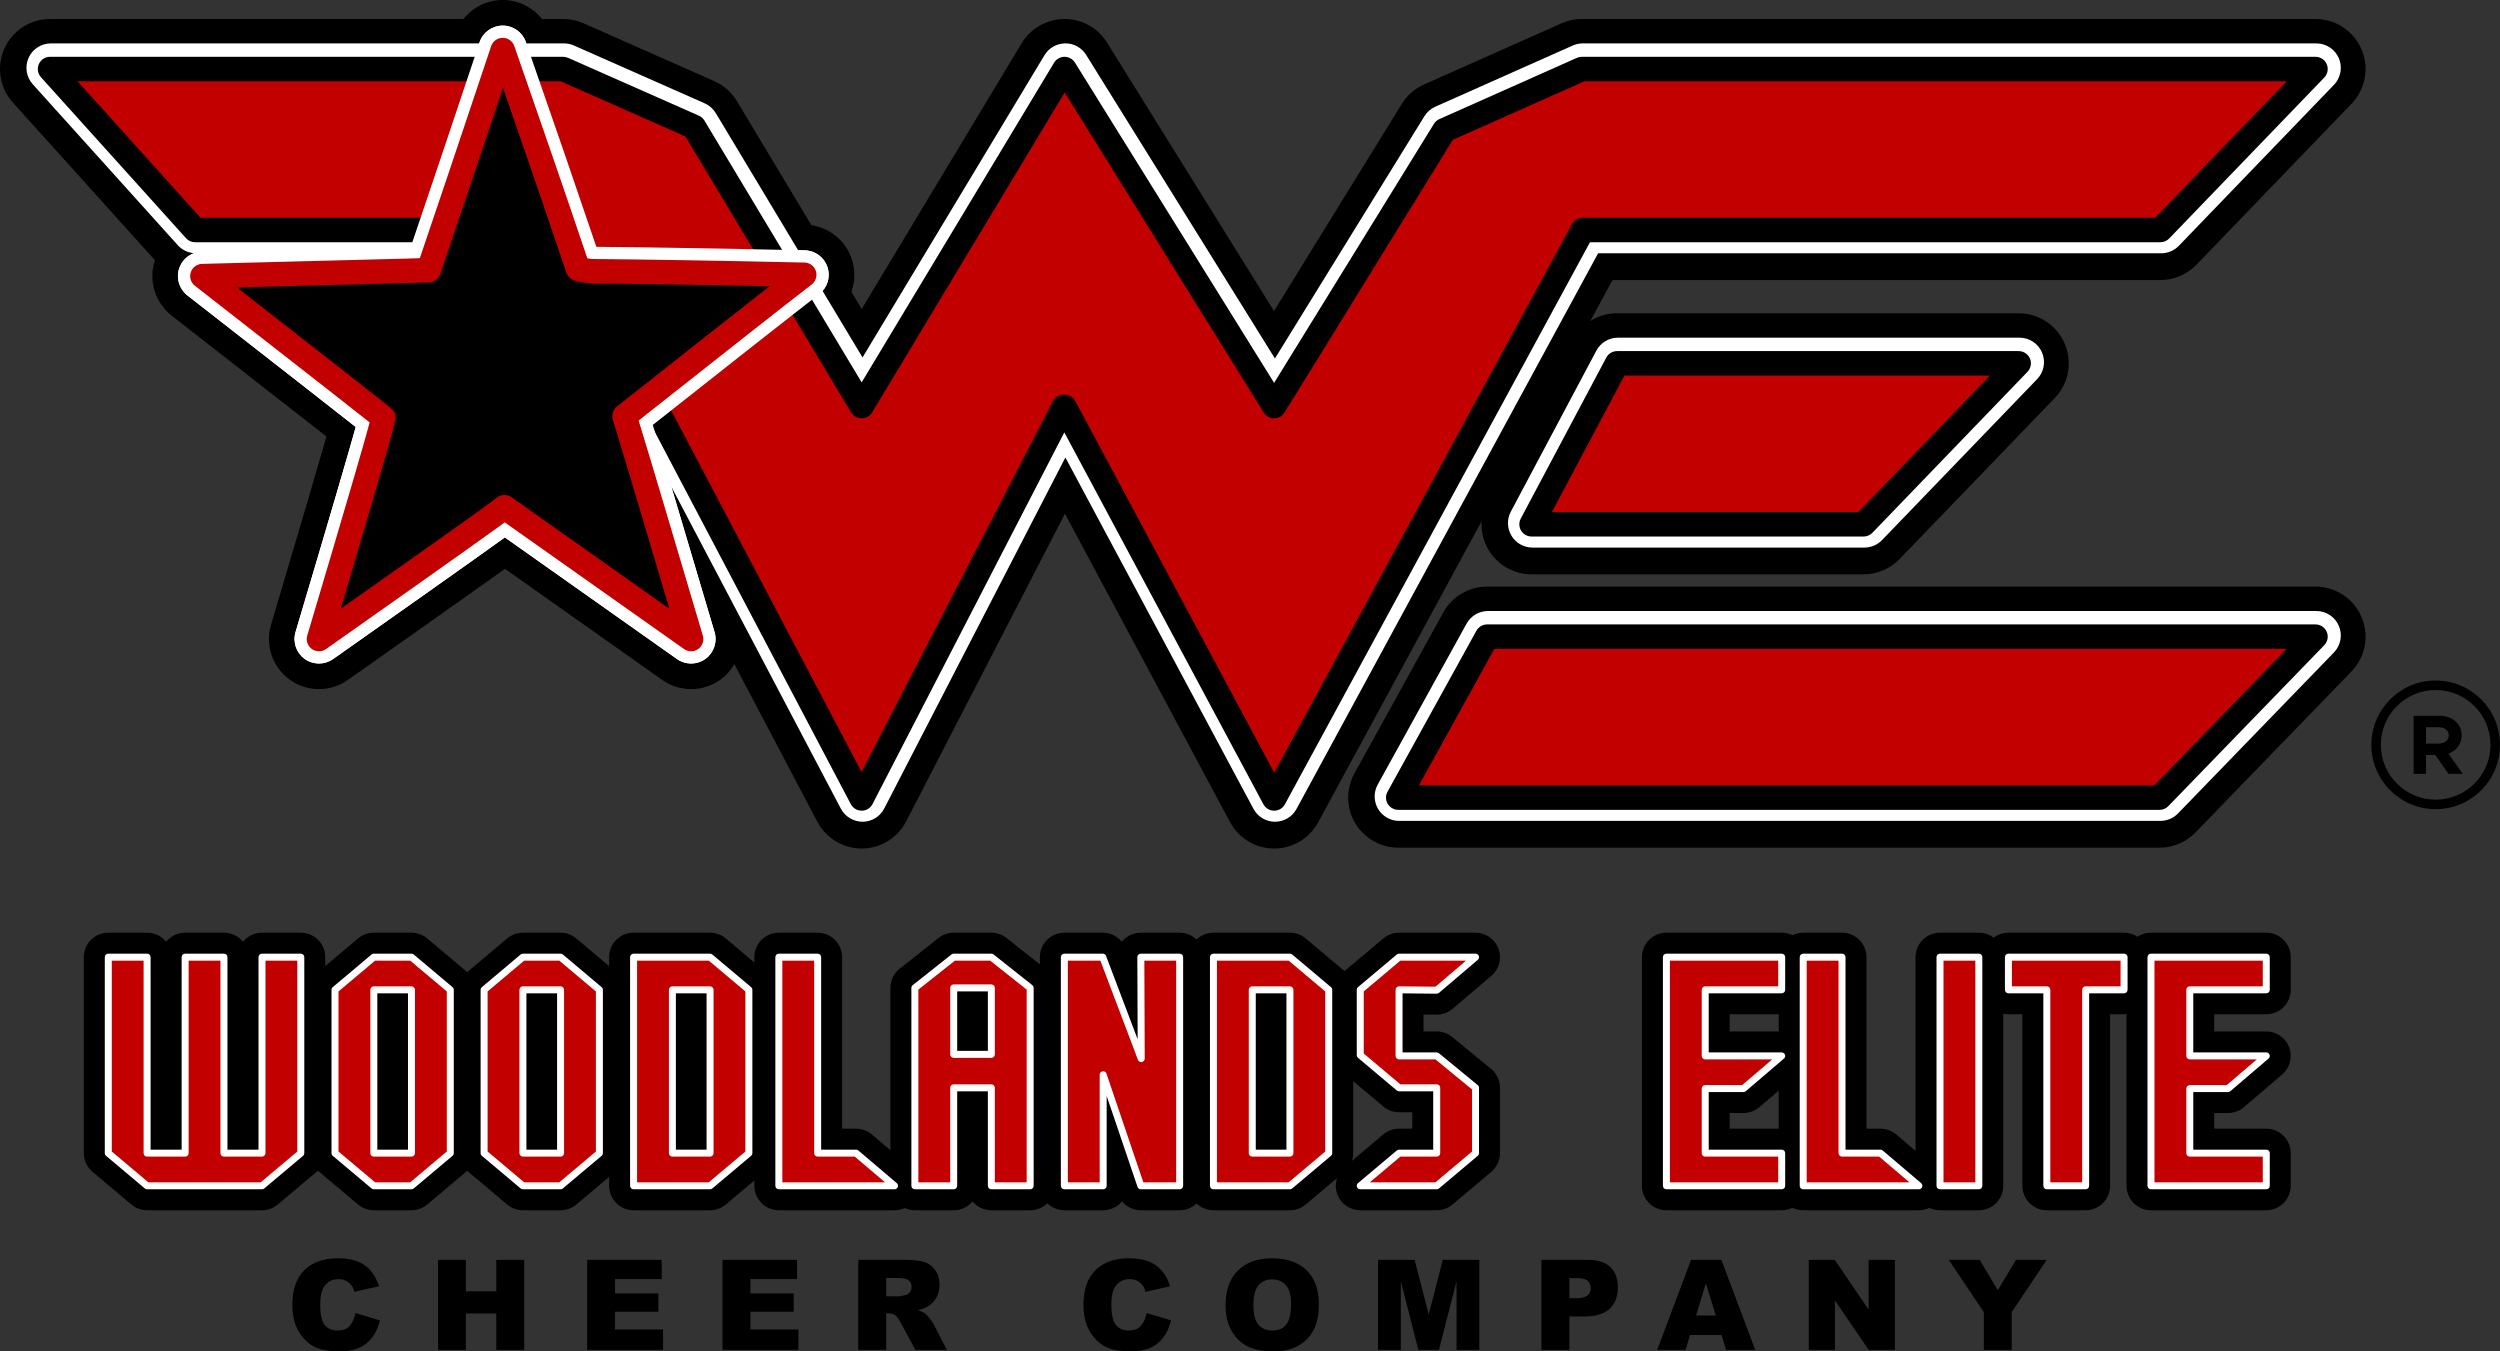 <?xml version="1.0" encoding="utf-8"?>
<!-- Generator: Adobe Illustrator 16.0.0, SVG Export Plug-In . SVG Version: 6.00 Build 0)  -->
<!DOCTYPE svg PUBLIC "-//W3C//DTD SVG 1.1//EN" "http://www.w3.org/Graphics/SVG/1.1/DTD/svg11.dtd">
<svg xmlns="http://www.w3.org/2000/svg" xmlns:xlink="http://www.w3.org/1999/xlink" version="1.1" id="Layer_1" x="0px" y="0px" width="1164.587px" height="629.528px" viewBox="0 0 1164.587 629.528" enable-background="new 0 0 1164.587 629.528" xml:space="preserve">
<rect x="0" y="0" width="1164.587" height="629.528" fill="#333333" stroke="none"/>
<g>
	<path d="M234.2,0h-0.076h-0.038h-0.039c-7.212,0.047-13.825,3.407-18.128,8.841H23.313c-9.199,0-17.56,5.43-21.301,13.834   c-3.741,8.409-2.178,18.255,3.98,25.09l66.183,73.449c-0.012,0.035-0.024,0.07-0.035,0.105c-3.072,9.326,0.066,19.646,7.809,25.683   c34.672,27.036,58.858,45.931,72.12,56.341c-3.698,12.923-11.097,38.24-25.823,87.702c-2.832,9.51,0.68,19.792,8.737,25.585   c3.992,2.868,8.697,4.384,13.609,4.384c4.833,0,9.475-1.471,13.426-4.254c28.826-20.306,50.684-35.75,64.967-45.904   c3.067-2.18,5.822-4.143,8.25-5.877l73.258,51.762c3.955,2.796,8.608,4.273,13.455,4.273c4.908,0,9.609-1.513,13.595-4.375   c2.733-1.96,4.944-4.438,6.563-7.226l38.65,73.403c4.008,7.612,11.895,12.385,20.584,12.453h0.071h0.072   c8.721-0.036,16.623-4.873,20.623-12.623l73.979-143.353l76.908,143.665c4.051,7.567,11.901,12.285,20.485,12.312h0.019h0.051   c8.56,0,16.411-4.673,20.494-12.195l76.16-140.316c-0.293,4.662,0.803,9.391,3.266,13.491c4.197,6.975,11.854,11.304,19.986,11.304   h154.665c6.302,0,12.423-2.602,16.793-7.139l72.255-74.989c6.498-6.743,8.331-16.673,4.668-25.296   c-3.667-8.626-12.09-14.197-21.459-14.197H753.291c-4.521,0-8.837,1.298-12.505,3.628l10.366-19.097h255.229   c6.302,0,12.421-2.603,16.792-7.139l72.255-74.989c6.498-6.745,8.331-16.674,4.669-25.297c-3.668-8.625-12.091-14.197-21.46-14.197   H736.888c-3.287,0-6.477,0.678-9.48,2.015l-64.056,28.512c-4.306,1.916-7.889,5.05-10.362,9.061l-59.52,96.463L515.704,19.844   c-4.223-6.789-11.761-11.005-19.672-11.005c-0.125,0-0.25,0.001-0.375,0.003c-8.031,0.086-15.584,4.406-19.729,11.29l-74.52,123.79   l-4.811-8.009c1.737-4.805,1.865-10.133,0.199-15.199c-2.783-8.46-10.146-14.533-18.81-15.789L343.26,47.102   c-2.489-4.144-6.14-7.366-10.557-9.319l-60.929-26.949c-2.99-1.322-6.163-1.993-9.431-1.993h-9.867C248.134,3.368,241.45,0,234.2,0   L234.2,0z M1078.637,273.258H692.752c-8.488,0-16.311,4.617-20.411,12.048l-41.4,74.989c-3.97,7.188-3.843,16.046,0.332,23.118   c4.171,7.071,11.865,11.465,20.078,11.465h354.64c6.273,0,12.377-2.584,16.744-7.09l72.648-74.991   c6.529-6.74,8.383-16.678,4.723-25.318C1096.449,278.841,1088.021,273.258,1078.637,273.258L1078.637,273.258z"/>
	<path fill="#FFFFFF" d="M744.459,117.987L603.961,376.836c-1.992,3.673-5.835,5.959-10.012,5.959c-0.011,0-0.022,0-0.033,0   c-4.189-0.013-8.032-2.322-10.009-6.016l-87.615-163.664l-84.381,163.511c-1.947,3.772-5.831,6.15-10.077,6.168   c-4.249-0.034-8.149-2.329-10.126-6.085l-78.957-149.952c1.483,4.971,3.06,10.272,4.733,15.909   c6.863,23.138,11.992,40.394,15.38,51.783c1.385,4.653-0.331,9.674-4.277,12.504c-1.983,1.424-4.312,2.136-6.641,2.136   c-2.301,0-4.604-0.695-6.574-2.088l-80.19-56.66c-3.571,2.576-8.607,6.174-15.107,10.796   c-14.313,10.174-36.158,25.608-64.925,45.873c-3.967,2.794-9.269,2.769-13.209-0.063c-3.94-2.833-5.655-7.85-4.27-12.501   c17.977-60.377,25.238-85.454,28.041-95.542c-8.819-6.955-30.356-23.816-78.436-61.307c-3.793-2.958-5.32-7.979-3.814-12.548   c1.106-3.357,3.677-5.933,6.869-7.114c-2.874-0.241-5.566-1.556-7.512-3.716l-67.57-74.989c-3.012-3.343-3.774-8.146-1.945-12.258   c1.831-4.11,5.909-6.76,10.408-6.76h199.51c0.058-0.173,0.113-0.338,0.171-0.511c1.544-4.62,5.857-7.747,10.729-7.778   c0.024,0,0.05,0,0.076,0c4.841,0,9.157,3.061,10.754,7.638c0.076,0.219,0.151,0.433,0.228,0.652h17.563   c1.587,0,3.156,0.332,4.608,0.974l60.929,26.95c2.147,0.95,3.949,2.54,5.158,4.553l38.351,63.853   c1.039,0.023,2.061,0.044,3.11,0.068c4.826,0.106,9.063,3.244,10.571,7.829c1.279,3.888,0.356,8.095-2.28,11.086l18.608,30.982   L486.547,25.73c2.045-3.398,5.711-5.487,9.677-5.516c3.959-0.076,7.661,2.007,9.756,5.376l87.932,141.394l69.629-112.848   c1.202-1.951,2.967-3.493,5.062-4.425l64.055-28.512c1.459-0.649,3.036-0.985,4.632-0.985h341.75c4.569,0,8.697,2.73,10.484,6.935   c1.786,4.206,0.89,9.07-2.279,12.361l-72.258,74.99c-2.146,2.229-5.109,3.488-8.203,3.488H744.459z M1079.039,284.631H693.155   c-4.149,0-7.969,2.254-9.974,5.886l-41.401,74.989c-1.948,3.528-1.887,7.824,0.163,11.295c2.049,3.473,5.779,5.603,9.81,5.603   h354.639c3.084,0,6.037-1.251,8.182-3.464l72.647-74.991c3.184-3.286,4.093-8.157,2.308-12.369   C1087.745,287.367,1083.615,284.631,1079.039,284.631z M940.777,157.304H753.693c-4.214,0-8.083,2.326-10.059,6.047l-39.84,74.99   c-1.875,3.53-1.765,7.786,0.296,11.213c2.061,3.426,5.765,5.523,9.764,5.523h154.667c3.094,0,6.056-1.259,8.203-3.488l72.256-74.99   c3.171-3.29,4.067-8.156,2.281-12.361C949.473,160.034,945.347,157.304,940.777,157.304z"/>
	<path d="M401.386,377.648c-2.113,0-4.054-1.17-5.04-3.041L258.514,112.843H90.882c-1.614,0-3.151-0.685-4.231-1.884l-67.569-74.99   c-1.507-1.671-1.888-4.073-0.973-6.128c0.915-2.056,2.954-3.38,5.204-3.38h239.03c0.794,0,1.578,0.166,2.305,0.487l60.928,26.949   c1.074,0.475,1.975,1.27,2.58,2.275l73.237,121.94l89.633-148.895c1.022-1.699,2.856-2.744,4.838-2.758   c1.98-0.005,3.83,1.003,4.878,2.688l92.787,149.201l74.457-120.672c0.604-0.976,1.484-1.747,2.532-2.213l64.054-28.512   c0.729-0.324,1.519-0.492,2.316-0.492h341.749c2.284,0,4.349,1.365,5.241,3.468c0.896,2.102,0.445,4.535-1.139,6.181   l-72.257,74.989c-1.073,1.115-2.554,1.744-4.102,1.744H740.668L598.554,374.672c-0.996,1.835-2.919,2.977-5.007,2.977   c-0.004,0-0.01,0-0.015,0c-2.095-0.005-4.019-1.16-5.007-3.007l-92.727-173.216l-89.35,173.141   c-0.974,1.887-2.916,3.073-5.038,3.082C401.402,377.648,401.395,377.648,401.386,377.648z M1005.99,377.259h-354.64   c-2.014,0-3.881-1.065-4.905-2.801c-1.023-1.737-1.054-3.885-0.082-5.648l41.402-74.989c1.003-1.815,2.913-2.943,4.986-2.943   h385.885c2.287,0,4.354,1.369,5.245,3.476c0.894,2.105,0.438,4.541-1.154,6.183l-72.646,74.99   C1009.009,376.634,1007.532,377.259,1005.99,377.259z M868.118,249.933H713.453c-2,0-3.853-1.048-4.883-2.761   c-1.029-1.713-1.086-3.841-0.148-5.607l39.84-74.99c0.988-1.86,2.923-3.023,5.029-3.023h187.084c2.285,0,4.349,1.365,5.241,3.466   c0.895,2.103,0.445,4.536-1.14,6.182l-72.256,74.99C871.146,249.303,869.667,249.933,868.118,249.933z"/>
	<path fill="#C20000" d="M661.003,365.867l35.111-63.598h369.074l-61.611,63.598H661.003z M865.696,238.541l61.282-63.599H756.715   l-33.788,63.599H865.696z M261.952,101.451c2.114,0,4.055,1.171,5.04,3.042l134.343,255.14l89.117-172.688   c0.978-1.894,2.93-3.084,5.062-3.084h0.391c2.1,0,4.03,1.156,5.021,3.008l92.656,173.082l138.69-255.521   c0.996-1.836,2.917-2.979,5.005-2.979h266.682l61.281-63.598H738.099l-61.342,27.304l-78.362,127.001   c-1.035,1.679-2.865,2.702-4.838,2.705c-0.004,0-0.006,0-0.01,0c-1.967,0-3.797-1.017-4.836-2.688L495.983,43.069l-89.718,149.035   c-1.03,1.711-2.882,2.758-4.879,2.758c-0.001,0-0.002,0-0.003,0c-1.999,0-3.851-1.05-4.88-2.763L319.317,63.585l-58.178-25.733   H36.112l57.305,63.598H261.952z"/>
	<path fill="#FFFFFF" d="M321.947,309.09c-2.301,0-4.604-0.695-6.574-2.088l-80.19-56.66c-3.571,2.576-8.606,6.174-15.107,10.796   c-14.313,10.174-36.156,25.608-64.924,45.873c-3.967,2.794-9.269,2.769-13.209-0.063c-3.94-2.833-5.655-7.85-4.27-12.501   c17.977-60.377,25.238-85.454,28.041-95.542c-8.819-6.955-30.356-23.816-78.435-61.307c-3.794-2.958-5.321-7.979-3.815-12.548   c1.505-4.568,5.717-7.699,10.527-7.823l96.041-2.475c0.5-0.017,0.973-0.033,1.423-0.048c7.217-21.243,17.939-53.134,31.94-95.002   c1.544-4.62,5.857-7.747,10.729-7.778c0.025,0,0.05,0,0.076,0c4.841,0,9.157,3.061,10.754,7.638   c12.736,36.488,23.772,68.541,32.85,95.412c24.177,0.201,56.824,0.752,97.096,1.637c4.827,0.106,9.063,3.244,10.571,7.829   c1.508,4.587-0.038,9.625-3.859,12.576c-12.854,9.926-38.244,29.882-77.527,60.933c3.399,11.164,7.891,26.154,13.4,44.718   c6.863,23.138,11.992,40.394,15.38,51.783c1.385,4.653-0.331,9.674-4.277,12.504C326.605,308.378,324.276,309.09,321.947,309.09z"/>
	<path fill="#C20000" d="M148.591,303.395c-1.167,0-2.332-0.357-3.325-1.071c-1.97-1.416-2.826-3.925-2.134-6.25   c19.839-66.635,26.986-91.453,29.071-99.299c-6.507-5.166-27.046-21.269-81.422-63.668c-1.896-1.479-2.66-3.99-1.907-6.274   c0.752-2.285,2.858-3.85,5.263-3.912l96.041-2.475c2.236-0.076,4.009-0.134,5.4-0.177c7.207-21.169,18.37-54.356,33.219-98.76   c0.772-2.311,2.929-3.874,5.365-3.889c0.012,0,0.025,0,0.037,0c2.421,0,4.579,1.53,5.377,3.819   c13.295,38.088,24.734,71.337,34.027,98.901c0.604,0.097,1.326,0.202,2.184,0.314c24.335,0.187,57.636,0.742,98.987,1.651   c2.414,0.052,4.532,1.621,5.286,3.914s-0.02,4.813-1.93,6.288c-13.2,10.194-39.59,30.939-80.628,63.384   c3.503,11.448,8.379,27.697,14.522,48.396c6.863,23.138,11.993,40.397,15.382,51.787c0.693,2.327-0.166,4.836-2.138,6.252   c-1.972,1.416-4.625,1.425-6.607,0.024l-83.521-59.014c-0.65,0.479-1.362,0.993-2.139,1.556   c-3.598,2.604-9.006,6.471-16.225,11.603c-14.306,10.17-36.143,25.6-64.904,45.86C150.888,303.048,149.739,303.395,148.591,303.395   z"/>
	<path d="M235.001,230.569c1.238,0,2.407,0.4,3.361,1.096l73.437,51.889c-2.909-9.787-6.473-21.794-10.695-36.026   c-6.832-23.021-12.091-40.519-15.633-52.009c-0.692-2.247,0.067-4.688,1.911-6.146c32.196-25.459,55.677-43.958,71.112-56.021   c-34.129-0.71-62.042-1.149-83.139-1.309c-0.228-0.001-0.454-0.017-0.68-0.046c-3.243-0.415-5.483-0.826-7.053-1.292   c-1.776-0.527-3.185-1.887-3.776-3.644c-8.179-24.308-18.095-53.219-29.538-86.12c-13.095,39.113-22.913,68.256-29.229,86.763   c-0.788,2.306-2.955,3.856-5.391,3.856c-0.965,0-5.409,0.146-9.171,0.272l-80.196,2.067c21.91,17.091,38.802,30.285,50.676,39.583   c7.031,5.504,12.303,9.645,15.818,12.42c7.295,5.758,7.434,5.868,7.434,8.696c0,1.459-0.002,3.109-25.518,88.985   c54.78-38.621,69.878-49.48,72.229-51.335C232.008,231.199,233.448,230.569,235.001,230.569z"/>
	<path d="M669.276,563.778h-35.623c-4.787,0-9.062-2.991-10.702-7.489c-0.899-2.468-0.9-5.1-0.112-7.481l-14.608,12.295   c-2.055,1.728-4.651,2.676-7.335,2.676h-35.625c-3.056,0-5.83-1.203-7.875-3.159c-2.045,1.956-4.819,3.159-7.875,3.159H531.44   c-3.462,0-6.651-1.563-8.772-4.122c-2.09,2.516-5.244,4.122-8.772,4.122h-18.079c-3.101,0-5.912-1.238-7.966-3.249   c-2.054,2.011-4.866,3.249-7.966,3.249h-18.08c-3.529,0-6.682-1.604-8.772-4.122c-2.09,2.519-5.243,4.122-8.771,4.122h-18.08   c-1.694,0-3.302-0.37-4.746-1.033c-1.458,0.667-3.068,1.033-4.741,1.033h-53.882c-6.291,0-11.392-5.101-11.392-11.392v-2.491   l-13.315,11.207c-2.053,1.728-4.651,2.676-7.335,2.676h-35.624c-6.292,0-11.392-5.101-11.392-11.392v-4.147l-15.284,12.863   c-2.054,1.728-4.652,2.676-7.335,2.676h-17.542c-2.684,0-5.282-0.948-7.335-2.676l-18.08-15.216   c-0.186-0.156-0.366-0.318-0.54-0.484c-0.175,0.166-0.355,0.328-0.541,0.484l-18.081,15.216c-2.054,1.728-4.652,2.676-7.335,2.676   h-17.542c-2.685,0-5.282-0.948-7.335-2.676l-18.08-15.216c-0.218-0.184-0.428-0.374-0.63-0.572   c-0.202,0.198-0.413,0.389-0.631,0.572l-18.08,15.216c-2.053,1.728-4.651,2.676-7.334,2.676H68.521   c-2.684,0-5.282-0.948-7.335-2.676l-18.08-15.216c-2.572-2.165-4.057-5.354-4.057-8.715v-91.296   c0-6.292,5.101-11.393,11.392-11.393h18.08c3.579,0,6.772,1.651,8.861,4.232c2.088-2.581,5.282-4.232,8.861-4.232h18.08   c3.579,0,6.772,1.651,8.861,4.232c2.088-2.581,5.282-4.232,8.861-4.232h18.08c6.292,0,11.392,5.101,11.392,11.393v4.146   l15.284-12.862c2.053-1.729,4.651-2.677,7.335-2.677h17.542c2.684,0,5.281,0.947,7.335,2.677l18.081,15.216   c0.186,0.155,0.366,0.317,0.541,0.484c0.174-0.167,0.354-0.329,0.54-0.484l18.08-15.216c2.054-1.729,4.651-2.677,7.335-2.677   h17.542c2.684,0,5.282,0.947,7.335,2.677l15.284,12.862v-4.146c0-6.292,5.101-11.393,11.392-11.393h35.624   c2.684,0,5.282,0.947,7.335,2.677l13.315,11.205v-2.489c0-6.292,5.101-11.393,11.392-11.393h18.08   c6.292,0,11.391,5.101,11.391,11.393v79.903h6.51c2.704,0,5.318,0.961,7.377,2.711l8.619,7.327v-75.621   c0-3.48,1.591-6.77,4.319-8.931l18.08-14.32c2.013-1.594,4.505-2.462,7.073-2.462h17.543c2.567,0,5.06,0.868,7.073,2.462   l15.547,12.315v-3.385c0-6.292,5.1-11.393,11.392-11.393h17.901c3.503,0,6.737,1.604,8.861,4.232   c0.247-0.306,0.51-0.599,0.791-0.881c2.137-2.145,5.041-3.352,8.07-3.352h18.081c3.055,0,5.829,1.203,7.875,3.159   c2.045-1.956,4.819-3.159,7.875-3.159h35.625c2.684,0,5.28,0.947,7.335,2.677l18.079,15.216c0.002,0.003,0.005-0.001,0.009,0   L644.4,437.16c2.053-1.729,4.649-2.677,7.334-2.677h35.623c4.774,0,9.041,2.977,10.69,7.458c1.647,4.479,0.329,9.512-3.306,12.608   l-18.08,15.396c-2.062,1.754-4.681,2.717-7.386,2.717c-0.039,0-0.078,0-0.116,0l-6.034-0.063v7.89h6.15   c2.638,0,5.194,0.915,7.232,2.591l18.081,14.857c2.634,2.165,4.159,5.393,4.159,8.801v30.434c0,3.36-1.484,6.55-4.058,8.715   l-18.081,15.216C674.558,562.83,671.961,563.778,669.276,563.778z M630.365,503.645v33.527c0,1.229-0.198,2.437-0.576,3.578   l14.611-12.295c2.053-1.729,4.649-2.676,7.334-2.676h6.15v-7.649h-6.15c-2.685,0-5.281-0.946-7.334-2.676L630.365,503.645z"/>
	<path fill="#C20000" d="M140.125,537.172l-18.08,15.215H68.521l-18.08-15.215v-91.296h18.08v91.296h17.722v-91.296h18.08v91.296   h17.723v-91.296h18.08V537.172z M209.761,537.172l-18.081,15.215h-17.542l-18.08-15.215v-76.081l18.08-15.215h17.542l18.081,15.215   V537.172z M191.68,537.172v-76.081h-17.542v76.081H191.68z M279.216,537.172l-18.081,15.215h-17.542l-18.08-15.215v-76.081   l18.08-15.215h17.542l18.081,15.215V537.172z M261.135,537.172v-76.081h-17.542v76.081H261.135z M348.85,537.172l-18.08,15.215   h-35.624V445.876h35.624l18.08,15.215V537.172z M330.77,537.172v-76.081h-17.543v76.081H330.77z M416.695,552.387h-53.882V445.876   h18.08v91.296h17.901L416.695,552.387z M479.885,552.387h-18.08v-45.648h-17.543v45.648h-18.08v-92.19l18.08-14.32h17.543   l18.08,14.32V552.387z M461.805,491.164v-30.968h-17.543v30.968H461.805z M549.521,552.387H531.44l-17.544-51.735v51.735h-18.079   V445.876h17.901l17.901,47.259l-0.18-47.259h18.081V552.387z M618.974,537.172l-18.078,15.215h-35.625V445.876h35.625   l18.078,15.215V537.172z M600.896,537.172v-76.081h-17.544v76.081H600.896z M687.357,537.172l-18.081,15.215h-35.623l18.081-15.215   h17.542v-30.434h-17.542l-18.081-15.215v-30.433l18.081-15.215h35.623l-18.081,15.395l-17.542-0.18v30.79h17.542l18.081,14.857   V537.172z"/>
	<path fill="#FFFFFF" d="M122.046,554.014H68.521c-0.384,0-0.755-0.136-1.048-0.383l-18.08-15.216   c-0.367-0.309-0.579-0.764-0.579-1.243v-91.296c0-0.9,0.729-1.628,1.627-1.628h18.08c0.899,0,1.627,0.728,1.627,1.628v89.668   h14.468v-89.668c0-0.9,0.729-1.628,1.627-1.628h18.08c0.899,0,1.627,0.728,1.627,1.628v89.668h14.468v-89.668   c0-0.9,0.728-1.628,1.627-1.628h18.08c0.898,0,1.627,0.728,1.627,1.628v91.296c0,0.479-0.212,0.935-0.579,1.243l-18.08,15.216   C122.8,553.878,122.429,554.014,122.046,554.014z M69.115,550.759h52.337l17.046-14.346v-88.911h-14.825v89.67   c0,0.898-0.729,1.626-1.627,1.626h-17.723c-0.898,0-1.627-0.728-1.627-1.626v-89.67H87.871v89.67c0,0.898-0.729,1.626-1.627,1.626   H68.521c-0.899,0-1.627-0.728-1.627-1.626v-89.67H52.068v88.911L69.115,550.759z M140.125,537.172h0.016H140.125z M191.68,554.014   h-17.542c-0.384,0-0.755-0.136-1.049-0.383l-18.08-15.216c-0.367-0.309-0.58-0.764-0.58-1.243v-76.081   c0-0.48,0.212-0.937,0.58-1.244l18.08-15.216c0.293-0.248,0.665-0.383,1.049-0.383h17.542c0.384,0,0.754,0.135,1.048,0.383   l18.081,15.216c0.367,0.308,0.579,0.764,0.579,1.244v76.081c0,0.479-0.212,0.935-0.579,1.243l-18.081,15.216   C192.434,553.878,192.063,554.014,191.68,554.014z M174.73,550.759h16.356l17.047-14.346v-74.564l-17.047-14.347H174.73   l-17.046,14.347v74.564L174.73,550.759z M209.761,537.172h0.016H209.761z M191.68,538.798h-17.542   c-0.899,0-1.627-0.728-1.627-1.626v-76.081c0-0.899,0.729-1.627,1.627-1.627h17.542c0.899,0,1.627,0.728,1.627,1.627v76.081   C193.307,538.07,192.579,538.798,191.68,538.798z M175.765,535.544h14.288v-72.825h-14.288V535.544z M261.135,554.014h-17.542   c-0.384,0-0.755-0.136-1.048-0.383l-18.08-15.216c-0.367-0.309-0.579-0.764-0.579-1.243v-76.081c0-0.48,0.212-0.937,0.579-1.244   l18.08-15.216c0.293-0.248,0.664-0.383,1.048-0.383h17.542c0.384,0,0.754,0.135,1.049,0.383l18.081,15.216   c0.367,0.308,0.579,0.764,0.579,1.244v76.081c0,0.479-0.212,0.935-0.579,1.243l-18.081,15.216   C261.889,553.878,261.519,554.014,261.135,554.014z M244.186,550.759h16.356l17.047-14.346v-74.564l-17.047-14.347h-16.356   l-17.046,14.347v74.564L244.186,550.759z M279.216,537.172h0.016H279.216z M261.135,538.798h-17.542   c-0.899,0-1.627-0.728-1.627-1.626v-76.081c0-0.899,0.729-1.627,1.627-1.627h17.542c0.899,0,1.627,0.728,1.627,1.627v76.081   C262.762,538.07,262.034,538.798,261.135,538.798z M245.22,535.544h14.288v-72.825H245.22V535.544z M330.77,554.014h-35.624   c-0.899,0-1.627-0.728-1.627-1.627V445.876c0-0.9,0.729-1.628,1.627-1.628h35.624c0.384,0,0.754,0.135,1.048,0.383l18.08,15.216   c0.368,0.308,0.58,0.764,0.58,1.244v76.081c0,0.479-0.212,0.935-0.58,1.243l-18.08,15.216   C331.524,553.878,331.154,554.014,330.77,554.014z M296.773,550.759h33.403l17.046-14.346v-74.564l-17.046-14.347h-33.403V550.759z    M348.85,537.172h0.016H348.85z M330.77,538.798h-17.543c-0.899,0-1.627-0.728-1.627-1.626v-76.081   c0-0.899,0.728-1.627,1.627-1.627h17.543c0.898,0,1.627,0.728,1.627,1.627v76.081C332.397,538.07,331.668,538.798,330.77,538.798z    M314.854,535.544h14.289v-72.825h-14.289V535.544z M416.695,554.014h-53.882c-0.899,0-1.627-0.728-1.627-1.627V445.876   c0-0.9,0.729-1.628,1.627-1.628h18.08c0.898,0,1.627,0.728,1.627,1.628v89.668h16.274c0.386,0,0.76,0.136,1.053,0.388   l17.901,15.215c0.521,0.442,0.709,1.16,0.474,1.801C417.987,553.588,417.377,554.014,416.695,554.014z M364.44,550.759h47.827   l-14.072-11.961h-17.303c-0.899,0-1.627-0.728-1.627-1.626v-89.67H364.44V550.759z M479.885,554.014h-18.08   c-0.899,0-1.627-0.728-1.627-1.627v-44.021h-14.289v44.021c0,0.899-0.728,1.627-1.627,1.627h-18.08   c-0.899,0-1.627-0.728-1.627-1.627v-92.19c0-0.497,0.227-0.967,0.617-1.276l18.08-14.32c0.288-0.228,0.643-0.352,1.011-0.352   h17.543c0.367,0,0.723,0.124,1.011,0.352l18.08,14.32c0.39,0.31,0.617,0.779,0.617,1.276v92.19   C481.513,553.286,480.784,554.014,479.885,554.014z M463.433,550.759h14.825v-89.776l-17.019-13.48h-16.411l-17.019,13.48v89.776   h14.825v-44.021c0-0.898,0.729-1.627,1.627-1.627h17.543c0.898,0,1.627,0.729,1.627,1.627V550.759z M461.805,492.792h-17.543   c-0.899,0-1.627-0.729-1.627-1.628v-30.968c0-0.9,0.729-1.628,1.627-1.628h17.543c0.898,0,1.627,0.728,1.627,1.628v30.968   C463.433,492.063,462.704,492.792,461.805,492.792z M445.889,489.537h14.289v-27.714h-14.289V489.537z M549.521,554.014H531.44   c-0.698,0-1.317-0.445-1.542-1.104l-14.375-42.391v41.868c0,0.899-0.729,1.627-1.628,1.627h-18.079   c-0.899,0-1.627-0.728-1.627-1.627V445.876c0-0.9,0.729-1.628,1.627-1.628h17.901c0.676,0,1.282,0.418,1.521,1.05l14.718,38.855   l-0.146-38.271c-0.001-0.433,0.169-0.85,0.475-1.155c0.305-0.307,0.72-0.479,1.153-0.479h18.081c0.898,0,1.627,0.728,1.627,1.628   v106.511C551.148,553.286,550.419,554.014,549.521,554.014z M532.606,550.759h15.287V447.502h-14.82l0.173,45.626   c0.003,0.787-0.558,1.464-1.331,1.607c-0.782,0.136-1.539-0.289-1.818-1.023l-17.503-46.21h-15.15v103.257h14.825v-50.107   c0-0.796,0.576-1.477,1.362-1.604c0.788-0.146,1.55,0.327,1.806,1.082L532.606,550.759z M600.896,554.014h-35.625   c-0.899,0-1.627-0.728-1.627-1.627V445.876c0-0.9,0.728-1.628,1.627-1.628h35.625c0.382,0,0.754,0.135,1.047,0.383l18.079,15.216   c0.368,0.308,0.58,0.764,0.58,1.244v76.081c0,0.479-0.212,0.935-0.58,1.243l-18.079,15.216   C601.649,553.878,601.277,554.014,600.896,554.014z M566.897,550.759H600.3l17.047-14.346v-74.564L600.3,447.502h-33.402V550.759z    M618.974,537.172h0.016H618.974z M600.896,538.798h-17.544c-0.9,0-1.628-0.728-1.628-1.626v-76.081   c0-0.899,0.728-1.627,1.628-1.627h17.544c0.898,0,1.626,0.728,1.626,1.627v76.081C602.521,538.07,601.794,538.798,600.896,538.798z    M584.979,535.544h14.289v-72.825h-14.289V535.544z M669.276,554.014h-35.623c-0.684,0-1.295-0.428-1.528-1.069   c-0.234-0.642-0.043-1.362,0.481-1.803l18.081-15.215c0.292-0.248,0.663-0.383,1.047-0.383h15.914v-27.178h-15.914   c-0.384,0-0.755-0.135-1.047-0.383l-18.081-15.216c-0.369-0.308-0.581-0.765-0.581-1.244v-30.433c0-0.48,0.212-0.937,0.581-1.244   l18.081-15.216c0.292-0.248,0.663-0.383,1.047-0.383h35.623c0.681,0,1.292,0.426,1.527,1.065c0.234,0.641,0.047,1.358-0.473,1.801   l-18.08,15.396c-0.295,0.249-0.67,0.388-1.056,0.388c-0.007,0-0.012,0-0.016,0l-15.898-0.161v27.517h15.914   c0.376,0,0.742,0.131,1.033,0.37l18.081,14.859c0.376,0.307,0.594,0.77,0.594,1.256v30.434c0,0.479-0.211,0.935-0.58,1.243   l-18.081,15.216C670.031,553.878,669.66,554.014,669.276,554.014z M638.114,550.759h30.567l17.048-14.346v-28.905l-17.036-14   h-16.959c-0.899,0-1.627-0.728-1.627-1.627v-30.79c0-0.434,0.172-0.851,0.483-1.156c0.306-0.306,0.757-0.448,1.159-0.471   l16.936,0.174l14.25-12.136h-30.606l-17.049,14.347v28.917l17.049,14.346h16.947c0.899,0,1.627,0.729,1.627,1.627v30.434   c0,0.898-0.728,1.626-1.627,1.626h-16.947L638.114,550.759z M687.357,537.172h0.016H687.357z"/>
	<path d="M1055.704,563.778h-53.703c-6.292,0-11.391-5.101-11.391-11.392v-79.961c-0.375,0.038-0.757,0.057-1.142,0.057h-6.51   v79.904c0,6.291-5.1,11.392-11.392,11.392h-18.079c-6.292,0-11.392-5.101-11.392-11.392v-79.904h-6.51   c-0.819,0-1.62-0.088-2.391-0.252v80.156c0,6.291-5.099,11.392-11.392,11.392h-18.081c-1.764,0-3.434-0.4-4.924-1.118   c-1.506,0.722-3.18,1.118-4.921,1.118h-53.882c-1.798,0-3.5-0.417-5.013-1.159c-1.512,0.742-3.214,1.159-5.013,1.159h-53.703   c-6.292,0-11.391-5.101-11.391-11.392V445.876c0-6.292,5.099-11.393,11.391-11.393h53.703c1.799,0,3.501,0.417,5.013,1.159   c1.513-0.742,3.215-1.159,5.013-1.159h18.079c6.293,0,11.392,5.101,11.392,11.393v79.903h6.51c2.703,0,5.317,0.961,7.378,2.711   l8.977,7.632v-90.246c0-6.292,5.101-11.393,11.392-11.393h18.081c2.591,0,4.978,0.864,6.891,2.321   c1.914-1.457,4.301-2.321,6.892-2.321h53.882c2.314,0,4.469,0.689,6.266,1.878c1.799-1.188,3.951-1.878,6.267-1.878h53.703   c6.293,0,11.392,5.101,11.392,11.393v15.215c0,6.291-5.099,11.392-11.392,11.392h-24.232v8.007h24.232   c4.771,0,9.038,2.972,10.688,7.449c1.651,4.475,0.338,9.507-3.288,12.604l-17.813,15.215c-2.063,1.764-4.688,2.731-7.399,2.731   h-6.421v7.291h24.232c6.293,0,11.392,5.1,11.392,11.393v15.215C1067.096,558.678,1061.997,563.778,1055.704,563.778z    M805.74,525.779h22.865v-17.748l-9.044,7.726c-2.063,1.764-4.687,2.731-7.4,2.731h-6.421V525.779z M805.74,480.489h22.865v-8.007   H805.74V480.489z"/>
	<path fill="#C20000" d="M829.972,552.387h-53.703V445.876h53.703v15.215H794.35v30.79h35.622l-17.811,15.215H794.35v30.076h35.622   V552.387z M893.879,552.387h-53.882V445.876h18.079v91.296h17.901L893.879,552.387z M921.805,552.387h-18.081V445.876h18.081   V552.387z M989.469,461.091h-17.901v91.296h-18.079v-91.296h-17.901v-15.215h53.882V461.091z M1055.704,552.387h-53.703V445.876   h53.703v15.215h-35.624v30.79h35.624l-17.812,15.215h-17.813v30.076h35.624V552.387z"/>
	<path fill="#FFFFFF" d="M829.972,554.014h-53.703c-0.899,0-1.627-0.728-1.627-1.627V445.876c0-0.9,0.728-1.628,1.627-1.628h53.703   c0.9,0,1.628,0.728,1.628,1.628v15.215c0,0.899-0.728,1.628-1.628,1.628h-33.995v27.534h33.995c0.683,0,1.292,0.425,1.528,1.065   c0.234,0.639,0.047,1.356-0.471,1.801l-17.811,15.215c-0.295,0.251-0.67,0.39-1.058,0.39h-16.185v26.82h33.995   c0.9,0,1.628,0.728,1.628,1.628v15.215C831.6,553.286,830.872,554.014,829.972,554.014z M777.896,550.759h50.448v-11.961H794.35   c-0.899,0-1.628-0.728-1.628-1.626v-30.076c0-0.898,0.729-1.627,1.628-1.627h17.211l14.002-11.961H794.35   c-0.899,0-1.628-0.728-1.628-1.627v-30.79c0-0.899,0.729-1.627,1.628-1.627h33.995v-11.962h-50.448V550.759z M893.879,554.014   h-53.882c-0.899,0-1.627-0.728-1.627-1.627V445.876c0-0.9,0.728-1.628,1.627-1.628h18.079c0.9,0,1.628,0.728,1.628,1.628v89.668   h16.273c0.387,0,0.76,0.136,1.054,0.388l17.901,15.215c0.521,0.442,0.709,1.16,0.474,1.801S894.561,554.014,893.879,554.014z    M841.625,550.759h47.826l-14.071-11.961h-17.304c-0.899,0-1.627-0.728-1.627-1.626v-89.67h-14.824V550.759z M921.805,554.014   h-18.081c-0.898,0-1.626-0.728-1.626-1.627V445.876c0-0.9,0.728-1.628,1.626-1.628h18.081c0.9,0,1.628,0.728,1.628,1.628v106.511   C923.433,553.286,922.705,554.014,921.805,554.014z M905.352,550.759h14.826V447.502h-14.826V550.759z M971.567,554.014h-18.079   c-0.9,0-1.628-0.728-1.628-1.627v-89.668h-16.273c-0.9,0-1.628-0.729-1.628-1.628v-15.215c0-0.9,0.728-1.628,1.628-1.628h53.882   c0.899,0,1.627,0.728,1.627,1.628v15.215c0,0.899-0.728,1.628-1.627,1.628h-16.274v89.668   C973.194,553.286,972.467,554.014,971.567,554.014z M955.115,550.759h14.824v-89.668c0-0.899,0.729-1.627,1.628-1.627h16.273   v-11.962h-50.627v11.962h16.274c0.898,0,1.627,0.728,1.627,1.627V550.759z M1055.704,554.014h-53.703   c-0.899,0-1.627-0.728-1.627-1.627V445.876c0-0.9,0.728-1.628,1.627-1.628h53.703c0.9,0,1.628,0.728,1.628,1.628v15.215   c0,0.899-0.728,1.628-1.628,1.628h-33.996v27.534h33.996c0.683,0,1.292,0.425,1.528,1.065c0.234,0.639,0.047,1.356-0.471,1.801   l-17.813,15.215c-0.294,0.251-0.669,0.39-1.057,0.39h-16.185v26.82h33.996c0.9,0,1.628,0.728,1.628,1.628v15.215   C1057.332,553.286,1056.604,554.014,1055.704,554.014z M1003.629,550.759h50.448v-11.961h-33.997c-0.899,0-1.627-0.728-1.627-1.626   v-30.076c0-0.898,0.728-1.627,1.627-1.627h17.212l14.003-11.961h-31.215c-0.899,0-1.627-0.728-1.627-1.627v-30.79   c0-0.899,0.728-1.627,1.627-1.627h33.997v-11.962h-50.448V550.759z"/>
	<path d="M165.619,611.649l11.357,3.433c-0.763,3.185-1.964,5.846-3.604,7.98c-1.64,2.136-3.676,3.748-6.108,4.835   c-2.431,1.087-5.526,1.631-9.282,1.631c-4.559,0-8.282-0.663-11.171-1.987c-2.89-1.324-5.383-3.653-7.481-6.988   c-2.098-3.336-3.146-7.605-3.146-12.809c0-6.938,1.845-12.269,5.535-15.993c3.69-3.728,8.911-5.59,15.662-5.59   c5.283,0,9.435,1.068,12.458,3.204c3.023,2.135,5.269,5.415,6.737,9.841l-11.442,2.545c-0.4-1.277-0.82-2.212-1.259-2.803   c-0.725-0.992-1.612-1.755-2.66-2.289c-1.049-0.533-2.222-0.802-3.519-0.802c-2.937,0-5.188,1.183-6.751,3.544   c-1.183,1.753-1.773,4.505-1.773,8.257c0,4.648,0.706,7.834,2.117,9.559c1.411,1.725,3.394,2.585,5.95,2.585   c2.479,0,4.353-0.695,5.622-2.088C164.126,616.322,165.046,614.299,165.619,611.649z M204.065,586.876h12.958v14.675h14.161   v-14.675H244.2v41.938h-13.016V611.85h-14.161v16.964h-12.958V586.876z M273.521,586.876h34.729v8.954h-21.741v6.665h20.168v8.553   h-20.168v8.268h22.371v9.498h-35.358V586.876z M336.57,586.876h34.728v8.954h-21.74v6.665h20.167v8.553h-20.167v8.268h22.37v9.498   H336.57V586.876z M399.816,628.813v-41.938h21.599c4.004,0,7.065,0.343,9.182,1.03c2.117,0.687,3.824,1.959,5.121,3.819   c1.297,1.858,1.945,4.123,1.945,6.793c0,2.327-0.496,4.334-1.489,6.021c-0.992,1.688-2.357,3.057-4.092,4.105   c-1.106,0.668-2.624,1.221-4.551,1.658c1.544,0.518,2.668,1.032,3.374,1.547c0.477,0.344,1.166,1.079,2.072,2.204   c0.906,1.127,1.51,1.995,1.815,2.607l6.276,12.151h-14.641l-6.928-12.816c-0.877-1.659-1.659-2.736-2.346-3.232   c-0.935-0.648-1.993-0.973-3.175-0.973h-1.144v17.021H399.816z M412.833,603.868h5.463c0.591,0,1.736-0.191,3.433-0.571   c0.858-0.173,1.559-0.61,2.102-1.316c0.544-0.705,0.815-1.516,0.815-2.432c0-1.354-0.429-2.394-1.288-3.118   c-0.858-0.726-2.469-1.088-4.834-1.088h-5.692V603.868z M534.152,611.649l11.357,3.433c-0.763,3.185-1.964,5.846-3.604,7.98   c-1.64,2.136-3.676,3.748-6.107,4.835c-2.432,1.087-5.526,1.631-9.283,1.631c-4.558,0-8.282-0.663-11.17-1.987   c-2.889-1.324-5.383-3.653-7.48-6.988c-2.098-3.336-3.147-7.605-3.147-12.809c0-6.938,1.845-12.269,5.535-15.993   c3.69-3.728,8.911-5.59,15.662-5.59c5.283,0,9.436,1.068,12.458,3.204c3.023,2.135,5.269,5.415,6.737,9.841l-11.443,2.545   c-0.4-1.277-0.82-2.212-1.259-2.803c-0.725-0.992-1.611-1.755-2.66-2.289c-1.049-0.533-2.222-0.802-3.518-0.802   c-2.938,0-5.188,1.183-6.752,3.544c-1.182,1.753-1.773,4.505-1.773,8.257c0,4.648,0.706,7.834,2.117,9.559s3.395,2.585,5.95,2.585   c2.48,0,4.354-0.695,5.622-2.088C532.66,616.322,533.58,614.299,534.152,611.649z M570.912,607.873   c0-6.846,1.907-12.177,5.721-15.99c3.815-3.815,9.125-5.722,15.934-5.722c6.98,0,12.359,1.874,16.134,5.621   c3.776,3.747,5.665,8.997,5.665,15.747c0,4.902-0.825,8.921-2.475,12.058c-1.649,3.138-4.033,5.579-7.151,7.323   c-3.119,1.746-7.005,2.618-11.657,2.618c-4.729,0-8.645-0.754-11.743-2.261c-3.099-1.507-5.613-3.891-7.539-7.15   C571.875,616.855,570.912,612.773,570.912,607.873z M583.871,607.93c0,4.234,0.785,7.275,2.36,9.126   c1.573,1.851,3.713,2.774,6.422,2.774c2.784,0,4.939-0.905,6.465-2.718c1.525-1.812,2.288-5.063,2.288-9.754   c0-3.948-0.797-6.832-2.389-8.653c-1.593-1.821-3.753-2.732-6.479-2.732c-2.612,0-4.711,0.925-6.293,2.775   C584.662,600.598,583.871,603.658,583.871,607.93z M641.941,586.876h17.043l6.572,25.517l6.525-25.517h17.031v41.938H678.5v-31.982   l-8.177,31.982h-9.606l-8.163-31.982v31.982h-10.612V586.876z M718.063,586.876h21.54c4.692,0,8.206,1.116,10.542,3.347   c2.336,2.231,3.504,5.407,3.504,9.525c0,4.234-1.272,7.544-3.818,9.928c-2.547,2.383-6.432,3.575-11.657,3.575h-7.094v15.563   h-13.017V586.876z M731.079,604.756h3.176c2.497,0,4.252-0.435,5.263-1.303c1.011-0.867,1.517-1.978,1.517-3.332   c0-1.316-0.439-2.432-1.315-3.347c-0.879-0.917-2.527-1.374-4.949-1.374h-3.69V604.756z M801.973,621.891h-14.711l-2.043,6.923   h-13.233l15.762-41.938h14.136l15.759,41.938H804.07L801.973,621.891z M799.286,612.821l-4.63-15.075l-4.58,15.075H799.286z    M842.584,586.876h12.102l15.79,23.201v-23.201h12.215v41.938h-12.215l-15.704-23.027v23.027h-12.188V586.876z M907.807,586.876   H922.2l8.45,14.147l8.466-14.147h14.317l-16.305,24.372v17.565h-12.987v-17.565L907.807,586.876z"/>
	<path fill-rule="evenodd" clip-rule="evenodd" d="M1134.625,321.438c14.101,0,25.531,11.43,25.531,25.53   s-11.431,25.531-25.531,25.531c-14.102,0-25.531-11.431-25.531-25.531S1120.523,321.438,1134.625,321.438 M1134.625,317.006   c16.547,0,29.962,13.415,29.962,29.963c0,16.549-13.415,29.963-29.962,29.963c-16.548,0-29.962-13.414-29.962-29.963   C1104.663,330.421,1118.077,317.006,1134.625,317.006z M1130.131,338.754h5.753c2.877,0,4.847,1.496,4.847,3.821   c0,2.324-1.97,3.822-4.847,3.822h-5.753V338.754z M1147.231,360.504l-6.658-9.457c3.703-1.301,6.146-4.453,6.146-8.472   c0-5.358-4.334-9.142-10.206-9.142h-12.175v27.07h5.792v-8.787h4.295l6.187,8.787H1147.231z"/>
	<path fill="#FFFFFF" d="M88.636,118.018"/>
</g>
</svg>
